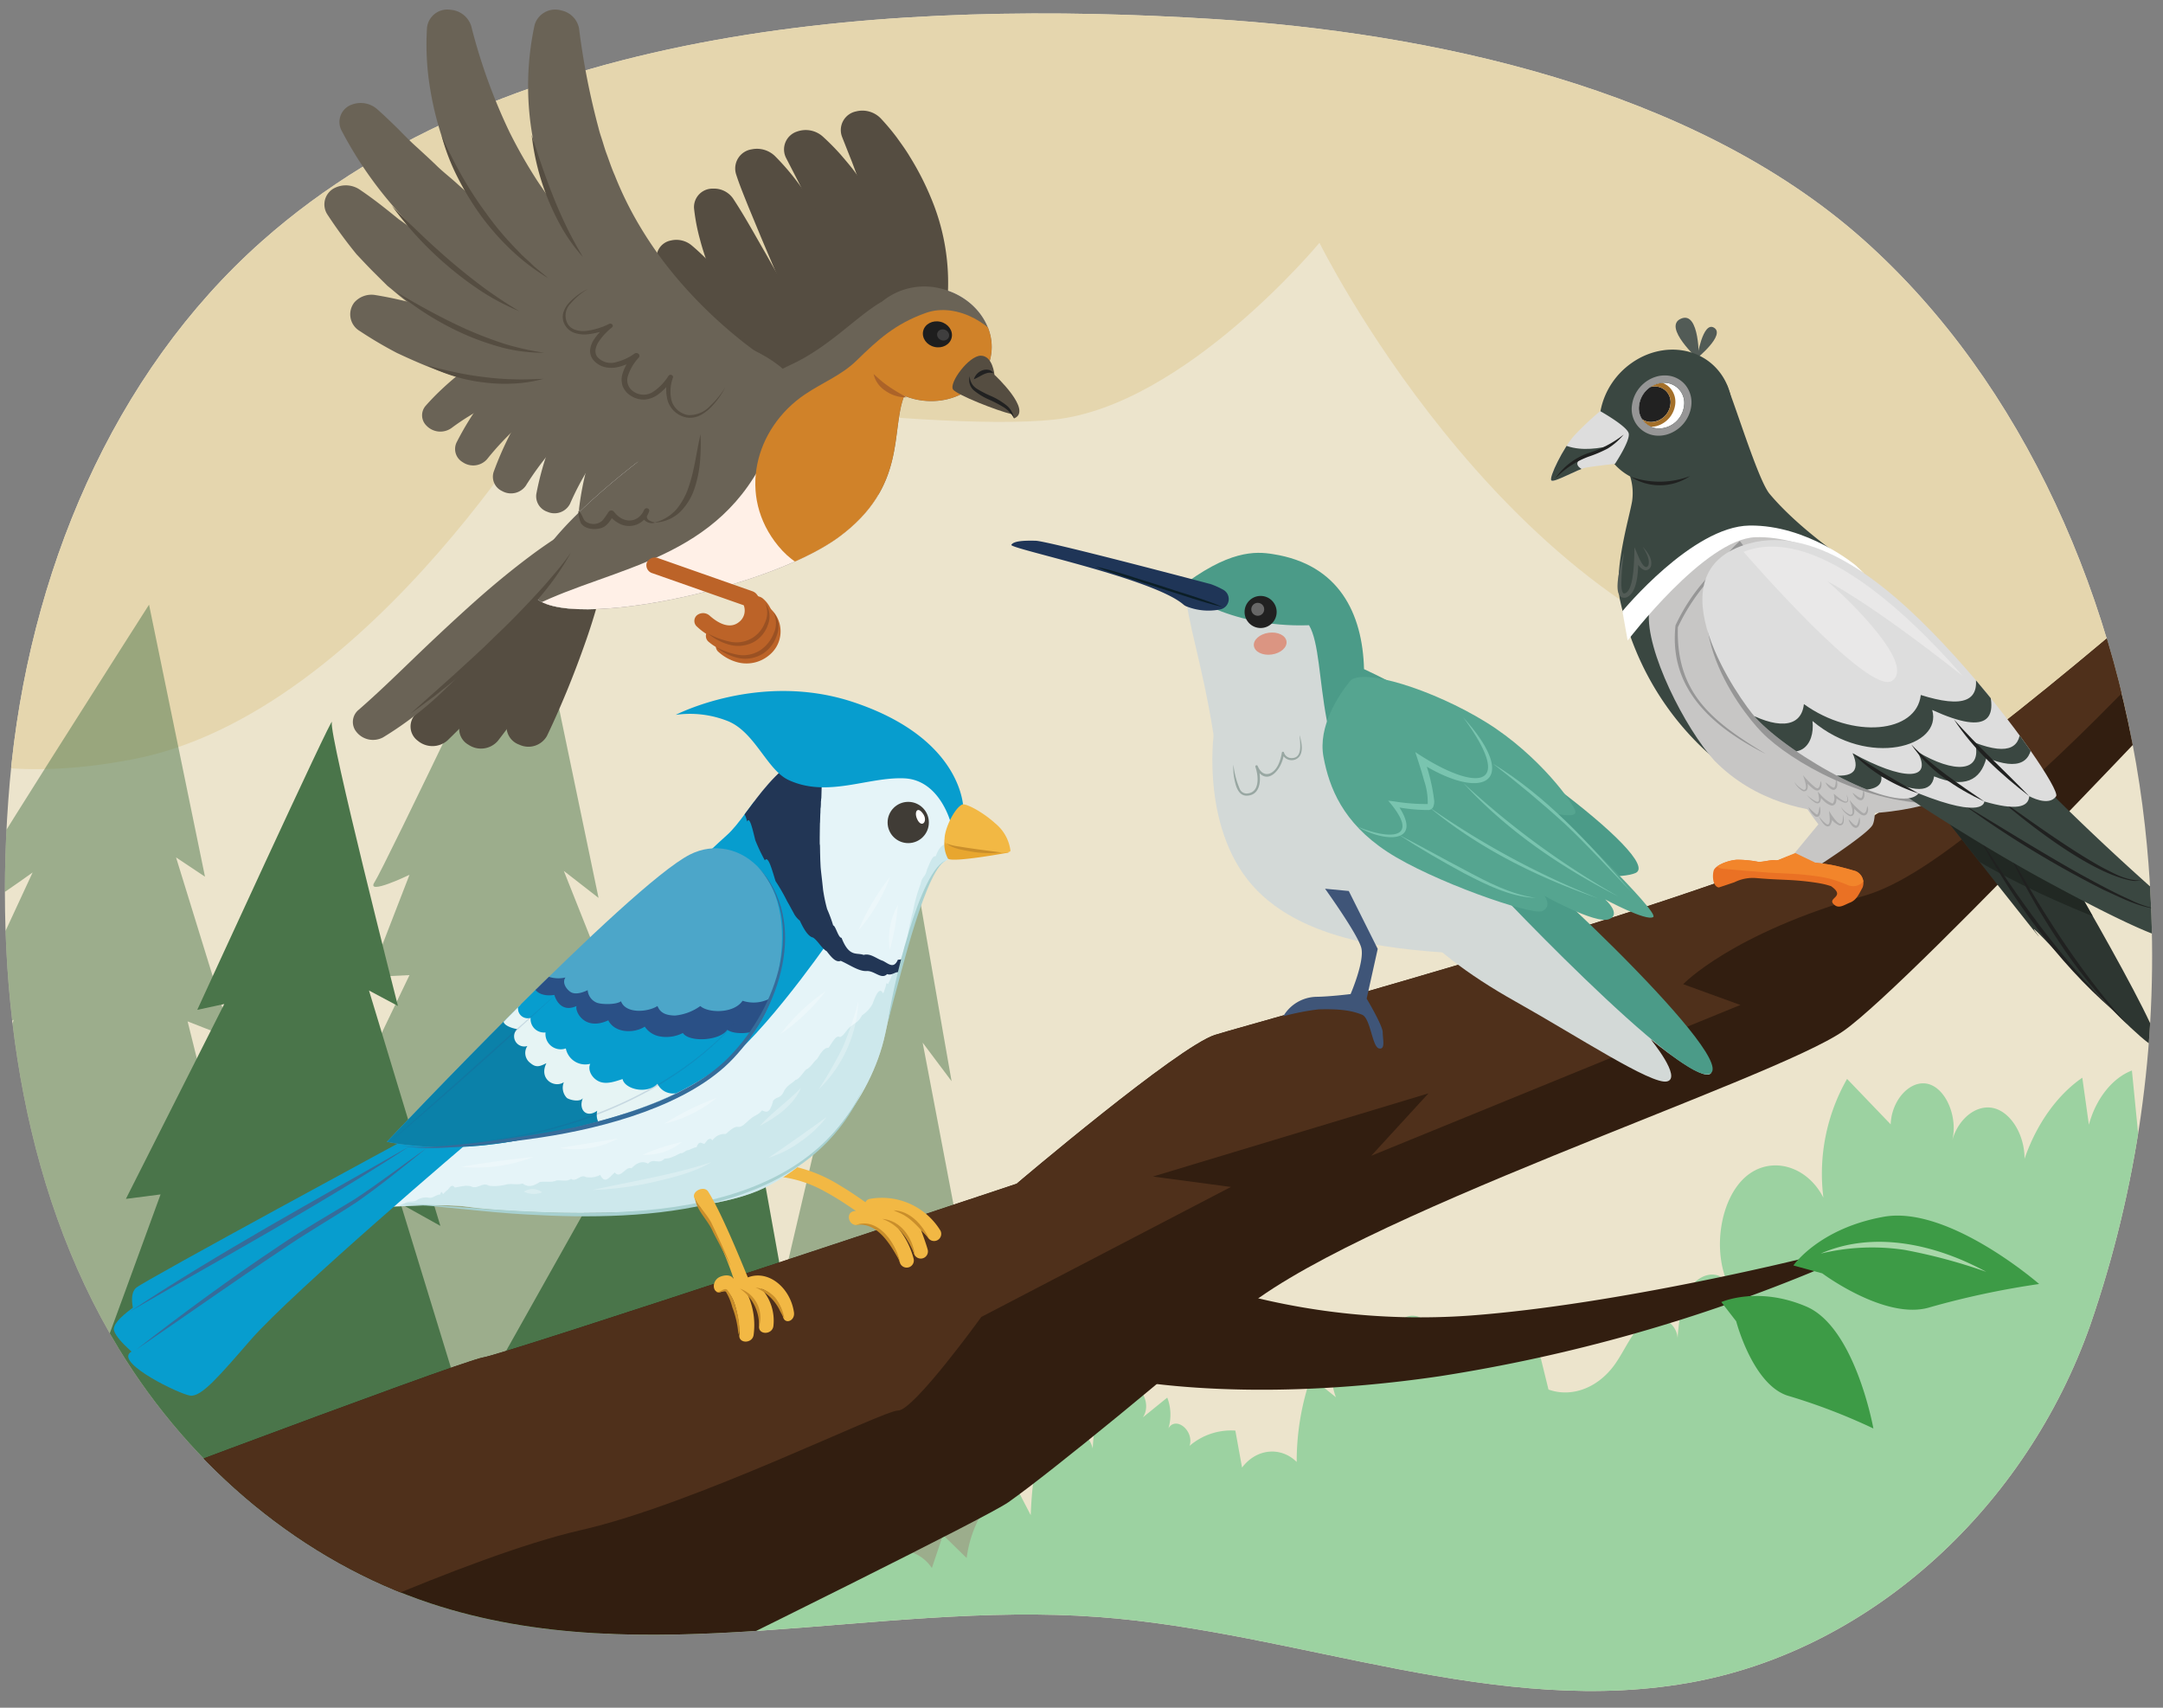 <svg xmlns="http://www.w3.org/2000/svg" xmlns:xlink="http://www.w3.org/1999/xlink" width="380" height="300" viewBox="0 0 380 300"><rect x="0" y="0" width="380" height="300" fill="#808080" stroke="none"/><defs><clipPath id="a"><path d="M221.753-302.947c38.436,11.412,83.852-7.364,118.1,23.621,50.081,45.31,57.331,181.051-8.184,212.131-29.155,13.832-60.582,8.493-90.775,4.537C215.4-66,189.524-68.185,164.025-63.74c-25.213,4.4-49.69,17.913-75.378,17.524C65.919-46.56,43.011-56.49,27.66-78.162c-41.269-58.263-30.6-166.571,14.82-216.292C112.312-370.891,178.8-315.7,221.753-302.947Z" fill="none"/></clipPath><clipPath id="b"><path d="M377.861,158.38a198.686,198.686,0,0,1-10.633,74.378c-11.269,31.987-38.18,56.579-69.122,62.6-34.844,6.777-69.848-8.7-105.159-11.3-39.215-2.884-79.714,10.069-117.328-2.39-22.24-7.365-41.856-23.592-54.736-44.737C3.335,208.12-1.311,171.746,1.725,137.293c3.21-36.421,18.049-71.682,44.34-94.971C89.85,3.536,159.115-.025,213.112,3.341c37.705,2.35,84.168,11.94,114.327,38.831C355.62,67.3,372.5,106.124,376.826,145.1Q377.563,151.717,377.861,158.38Z" fill="none"/></clipPath><clipPath id="c"><path d="M-.164,269.719s80.66-30.52,85.02-31.247S178.6,207.953,178.6,207.953s28.413-24.133,34.88-26.16,93.014-25.434,113.36-37.06S387.148,97.5,387.148,97.5l9.447,10.174s-60.313,64.673-72.667,73.393-88,33.094-106.819,50.14c-9.267,8.392-32.7,27.613-39.967,32.7s-158.413,78.48-158.413,78.48Z" fill="none"/></clipPath><clipPath id="d"><path d="M169.171,141.192s-8.642-13.1-20.907-11.15-16.168,12.822-20.628,16.725-56.867,54.079-61.885,58.54-12.823,8.084-12.823,8.084S74.672,210.882,82.2,212s39.705,2.774,52.128-3.345c9.338-4.6,18.677-15.332,21.186-27.04s6.132-28.712,11.15-30.664S169.171,141.192,169.171,141.192Z" fill="#e5f4f8"/></clipPath><clipPath id="e"><path d="M121.224,150.112c-10.732,5.436-53.243,50.456-53.243,50.456s10.314,2.508,24.531-.558,39.026-8.084,43.765-27.04S129.584,145.878,121.224,150.112Z" fill="#4ca6c9"/></clipPath><clipPath id="f"><circle cx="221.468" cy="107.506" r="2.819" fill="none"/></clipPath><clipPath id="g"><path d="M356.806,142.231s24.23,40.719,22.26,41.761-25.154-25.237-21.337-20.123-17.323-21.8-17.323-21.8Z" fill="none"/></clipPath><clipPath id="h"><path d="M307.3,95.474c12.237-3.383,25.573,8.128,36.192,19.878,10.566,11.691,18.383,23.556,17.735,24.52-1.294,1.923-4.726-.005-4.726-.005-.127,2-2.444,2.523-7.894.931,0,0,.147,3.244-11.554-1.421-3.374,4.119-22.554-6.566-28.673-13.352C305.989,123.38,289.379,100.427,307.3,95.474Z" fill="#ddd"/></clipPath><clipPath id="i"><path d="M325.829,152.981c-.946-.281-1.832-.52-2.78-.753-.47-.115-.95-.222-1.456-.311s-.978-.164-1.461-.225c-.966-.121-1.916-.2-2.858-.256s-1.874-.112-2.8-.164l-1.385-.067c-.44-.025-.883-.056-1.327-.089-.889-.071-2.04.365-2.932.271a19.345,19.345,0,0,0-3.668-.352c-1.432.066-3.853.943-4.112,1.938s-.121,2.755.906,2.926c.048.008,2.711-.9,2.758-.914a7.261,7.261,0,0,1,3.735-.74c.918.077,1.839.147,2.77.2.467.026.936.051,1.411.068l1.36.064a47.029,47.029,0,0,1,5.282.523c.419.069.831.147,1.228.238s.78.209,1.178.335c2.63,1.833-.537,2.032.373,3.073s1.842.261,3-.2,1.589-1.629,2.155-2.6a2.256,2.256,0,0,0-1.128-2.883A2.007,2.007,0,0,0,325.829,152.981Z" fill="#ea7124"/></clipPath><clipPath id="j"><path d="M286.13,76.111c.328,1.273-2.409,5.378-2.409,5.378s-3.687.4-5.118.662-5.525,2.675-6.05,2.253,2.14-5.836,4.048-7.921a54.773,54.773,0,0,1,4.516-4.265S285.8,74.837,286.13,76.111Z" fill="#ddd"/></clipPath><clipPath id="k"><path d="M295.853,71.342a3.542,3.542,0,0,0-3.475-4.1,4.511,4.511,0,0,0-4.424,3.952,3.544,3.544,0,0,0,3.464,4.08A4.512,4.512,0,0,0,295.853,71.342Z" fill="none"/></clipPath><clipPath id="l"><path d="M165.239,50.68a11.724,11.724,0,0,0-10.254,2.275c-4.524,2.6-9.088,7.822-15.793,11-17.8,8.44-46.6,30.161-46.054,39.143s40.9,1.131,54.3-8.8c11.927-8.842,9-18.553,11.421-24.764a12.815,12.815,0,0,0,1.857.594c6.083,1.416,12.027-1.791,13.277-7.162S171.322,52.1,165.239,50.68Z" fill="#6a6356"/></clipPath><clipPath id="m"><ellipse cx="164.687" cy="58.736" rx="2.27" ry="2.571" transform="translate(70.152 205.824) rotate(-76.9)" fill="none"/></clipPath></defs><g clip-path="url(#a)"><polygon points="453.411 -44.195 255.75 -188.284 240.972 -180.895 407.228 0.14 453.411 -44.195" fill="#f3eaad" opacity="0.54"/><polygon points="399.839 75.879 237.277 -197.521 226.194 -188.284 348.115 94.352 399.839 75.879" fill="#f3eaad" opacity="0.54"/><polygon points="275.514 74.941 237.633 -166.712 210.202 -168.018 211.508 73.635 275.514 74.941" fill="#f3eaad" opacity="0.39"/><polygon points="126.935 72.242 209.36 -155.554 199.665 -159.669 63.479 49.446 126.935 72.242" fill="#f3eaad" opacity="0.54"/></g><g clip-path="url(#b)"><rect x="-9.822" y="-8.33" width="402.244" height="312.949" fill="#ece4cc"/><path d="M-28.918,118.664s10.131,22.841,52.308,14.711S99.082,66.79,99.082,66.79s63.251,9.373,86.136,6.921,46.587-31.058,46.587-31.058,31.058,62.934,80.914,76.011,93.174,10.625,93.174,10.625L401.806-3.934-14.207-17.011Z" fill="#e5d6ae"/><path d="M-10.127,235.054c-.834-7.51,12.518-55.913,12.518-55.913l-12.518,8.345L5.729,153.27s-15.021,10.849-14.187,8.346,34.643-55.393,34.643-55.393l9.829,47.788-5.084-3.389,9.829,31.859-7.8-3.05,11.988,48.113L71.94,171.3l-6.959.334,6.959-17.958s-7.793,3.771-6.124,1.267S92.935,99.11,92.935,99.11l12.22,58.629-6.1-4.745,10.909,27.448-11.445-7.733,14.031,59.007L138.42,221.7l9.18-39.223-9.18,5.007s19.194-56.748,19.194-54.244,9.564,56.7,9.564,56.7l-5.084-6.778,18.864,98.982L6.564,290.968Z" fill="#4a754a" opacity="0.49"/><path d="M14.648,246.761c1.105-2.762,13.561-36.934,13.561-36.934l-6.091.785L39.4,176.38,34.658,177.4S58.847,124.659,58.3,126.869s11.611,49.85,11.611,49.85l-5.084-2.711,12.541,41.349-6.975-3.889,11.664,38.056,45.3-80.665,19.337,107.184L29.565,308.088Z" fill="#4a754a"/><path d="M123.549,260.069c3.017-4.666,7.526-7.471,12.088-7.521l2,13.148c2.1-2.371,4.477-4.876,7.2-4.689s5.166,4.86,3.395,7.686c1.824-1.447,3.837-2.947,5.923-2.512s3.859,3.9,2.635,6.247a6.9,6.9,0,0,1,6.922,3.038l1.953-5.825,4.159,4.06c.771-6,4.063-11.267,8.283-13.261l2.971,5.728c.2-4.461.511-9.3,2.733-12.59s7.057-3.343,8.162.864c.248-4.387.918-9.433,3.74-11.569s7.246,2.886,5.06,6.124l4.294-3.478a8.347,8.347,0,0,1,.2,5.413c1.31-2.251,4.572.435,3.72,3.064a11.177,11.177,0,0,1,8.042-2.678l1.178,6.495c2.491-3.328,6.773-3.769,9.6-.988a45.246,45.246,0,0,1,2.491-14.9l4.4,3.531c-1.491-3.872-.74-9.354,2.034-11.552s7.066.389,7.236,4.756c-.587-3.118,1.01-6.68,3.313-7.39s4.869,1.566,5.325,4.725c.344-3.392,3.459-5.638,5.709-4.116s2.824,6.262,1.051,8.688a9.38,9.38,0,0,1,11.317-1.986l1.359,5.522c4.077,1.46,8.686-.278,11.633-4.389,1.821-2.538,3.1-5.947,5.4-7.595a3.716,3.716,0,0,1,5.6,3.813c.185-3.433.582-7.08,2.253-9.662s5.03-3.37,6.644-.723c-2.741-5.985-1.34-14.8,2.974-18.7s10.812-2.232,13.789,3.54a33.628,33.628,0,0,1,4.161-20.854l7.662,7.984c.149-4.339,3.506-7.924,6.632-7.082s5.231,5.9,4.158,9.989c1.046-3.928,4.32-6.492,7.336-5.746s5.42,4.713,5.389,8.891c2.1-6.1,5.735-11.206,10.15-14.247l1.157,8.264c1.223-4.563,4.126-8.222,7.559-9.526l1.317,13.34c1.574-4.28,3.416-8.906,6.684-10.658s7.958,1.825,7.1,6.465c1.842-2.918,3.952-6.038,6.756-6.493s5.9,3.728,4.456,7.039l6.652-3.506c.79,37.87,8.247,72.726,1.144,109.353-.633,3.266-15.982,9.141-17.894,11.29-1.8,2.022,2.32-.318,0,0-74.5,10.2-156.367,12.485-230.795,1.355-14.881-2.226-29.761-4.879-44.729-5.213-20.971-.468-41.836,3.619-62.6,7.7,6.482-29.721,25.63-53.612,47.919-59.789" fill="#9cd2a1"/><path d="M-.164,269.719s80.66-30.52,85.02-31.247S178.6,207.953,178.6,207.953s28.413-24.133,34.88-26.16,93.014-25.434,113.36-37.06S387.148,97.5,387.148,97.5l9.447,10.174s-60.313,64.673-72.667,73.393-88,33.094-106.819,50.14c-9.267,8.392-32.7,27.613-39.967,32.7s-158.413,78.48-158.413,78.48Z" fill="#321e10"/><path d="M211.223,225.3a122.711,122.711,0,0,0,46.99,5.813c26.159-1.937,59.1-10.173,59.1-10.173l2.423,1.938a287.4,287.4,0,0,1-66.852,18.893c-36.332,5.329-58.132,0-58.132,0Z" fill="#321e10"/><g clip-path="url(#c)"><path d="M-31.266,317.2l84.027-41.1-7.307,14.613s36.533-17.353,56.627-21.92,52.973-21.007,55.713-21.007,14.613-16.44,14.613-16.44l43.84-22.833-13.7-1.827,48.407-14.613-10.046,10.96,64.846-26.487-10.046-3.653s8.423-8.892,31.923-15.572,75.85-69.368,75.85-69.368l-13.7-5.48L-19.393,242.3Z" fill="#4f301b"/></g><path d="M315.066,222.306s4.481-6.518,15.886-8.554,27.29,11.812,27.29,11.812a148.2,148.2,0,0,0-19.144,4.073c-7.739,2.444-18.955-5.942-18.955-5.942Z" fill="#3d9b46"/><path d="M302.407,228.739s6.373-2.88,14.951.794,11.763,21.412,11.763,21.412a105.475,105.475,0,0,0-14.743-5.673c-6.379-1.69-9.359-13.161-9.359-13.161Z" fill="#3d9b46"/><path d="M319.848,220.227c9.463-4.147,20.361-1.559,29.1,3.2a95.661,95.661,0,0,0-14.389-3.863,38.477,38.477,0,0,0-14.714.662Z" fill="#a8d7a9"/><path d="M165.226,216.2a12.067,12.067,0,0,0-12.359-5.6,1.011,1.011,0,0,0-.816.6c-1.471-1.029-2.957-2.039-4.5-2.953a25.621,25.621,0,0,0-10.764-3.78c-1.429-.128-1.42,2.1,0,2.23a21.379,21.379,0,0,1,8.173,2.647c1.205.647,2.371,1.362,3.514,2.111.54.353,1.074.715,1.606,1.08.036.025.141.089.281.174-.11.016-.218.031-.329.052-1.585.3-.914,2.718.667,2.419,4.06-.766,6.5,3.285,7.389,6.611a1.255,1.255,0,0,0,2.419-.667,14.167,14.167,0,0,0-2.7-5.356,9.179,9.179,0,0,1,2.757,4.437,1.255,1.255,0,0,0,2.419-.667c-.322-1.194-1.194-3.5-1.194-3.5a9.611,9.611,0,0,1,1.276,1.427A1.255,1.255,0,0,0,165.226,216.2Z" fill="#f2b844"/><path d="M169.171,141.192s-8.642-13.1-20.907-11.15-16.168,12.822-20.628,16.725-56.867,54.079-61.885,58.54-12.823,8.084-12.823,8.084S74.672,210.882,82.2,212s39.705,2.774,52.128-3.345c9.338-4.6,18.677-15.332,21.186-27.04s6.132-28.712,11.15-30.664S169.171,141.192,169.171,141.192Z" fill="#e5f4f8"/><g clip-path="url(#d)"><path d="M170.146,148.386c-.549.662-1.207-.715-1.867-.752-.66.61-1.322.247-1.878.752-.767-.209-1.434.486-2.018,2.042-.584-.212-1.086,1.365-1.522,2.329-.437,1.67-.809.979-1.133,2.544a23,23,0,0,0-.851,2.693c-.249.738-.468,2.229-.675,2.771-.208.963-.4,1.834-.607,2.781-.2,1.786-.411,2.872-.644,2.721a16,16,0,0,1-.733,2.258,5.266,5.266,0,0,1-.953,2.109c-.351-.449-.734,1.463-1.144,1.978-.179.714-.346-.494-.492.6-.212.533-.43,1.727-.644,1.037-.535-.669-1.1.481-1.693,2.1a5.445,5.445,0,0,1-1.837,2c-.631,1.224-1.279,1.346-1.935,1.934-.656.334-1.32,1.822-1.986,1.9-.665-.438-1.331,1.029-1.99,1.9-.646-.105-1.29.748-1.933,1.874-.644.517-1.287,1.68-1.931,1.88-.644.59-1.289,1.808-1.936,1.875-.647.675-1.3.812-1.952,1.857-.654,1.54-1.312.965-1.976,1.83-.64,2.5-1.293,1.883-1.958,1.67-.665.849-1.343.863-2.036,1.52-.692.507-1.4,1.458-2.122,1.378-.722-.128-1.461.64-2.216,1.245a2.553,2.553,0,0,0-2.319,1.117c-.457-.608-.917-.077-1.378.6-.462.026-.926-.706-1.391.572a6.115,6.115,0,0,0-1.4.546c-.469-.075-.94.637-1.413.522-.472.228-.946.48-1.422.67a3.578,3.578,0,0,1-1.43.3c-.957,1.142-1.919-.2-2.885.887-.966-.543-1.936-.207-2.909.808-.973-.444-1.95,1.977-2.928.735-.851.682-1.7,2.211-2.557.426a3.867,3.867,0,0,1-2.562.374c-.854-.562-1.709.96-2.562.325-.854.558-1.707.168-2.558.283-.99.425-1.981.083-2.973.283-.991.661-1.983,1.018-2.976.243-.993.334-1.985-.077-2.979.209a8.2,8.2,0,0,1-2.98.184c-.994-.694-1.988.622-2.982.164-.994-.365-1.988.037-2.982.152-.442-.626-.838-.122-1.181.353a4.739,4.739,0,0,0-.856.8c-.168-.168-.338-.771-.508.078-.706-.014-1.411.792-2.117.531a3.111,3.111,0,0,0-2.116.531c-.706.342-1.411.006-2.117.531a2.4,2.4,0,0,0-1.744,1.731c-.464,1.609.429,3.675,2.448,3.471l1.307-.133a2.162,2.162,0,0,0,1.131.233q9.3-.6,18.6-1.326a94.941,94.941,0,0,0,15.847-.582,2.753,2.753,0,0,0,1.366.473c16.547,1.222,32.219-7.6,41.183-21.278q.974-1.488,1.833-3.045c.038-.054.073-.11.111-.163.287-.4.564-.81.836-1.223l.045-.07c.3-.461.594-.93.878-1.405l.039-.066c.3-.5.585-1,.859-1.512a2.548,2.548,0,0,0,.233-1.974c.327-.837.64-1.679.927-2.53a2.3,2.3,0,0,0,.105-1.072q.948-1.467,1.876-2.948a26.359,26.359,0,0,0,3.636-5.862,27.392,27.392,0,0,0,1-2.681c.287-.906.534-1.823.76-2.745.226-1.154.431-1.953.634-2.782.2-1.028.4-1.438.617-2.793a23.026,23.026,0,0,0,.661-2.528,12.94,12.94,0,0,1,.894-2.4c.353-.1.769-.943,1.272-2.193.5-.972,1.094-.562,1.8-1.9.554-.006.789-.943.768-1.86A15.212,15.212,0,0,0,170.146,148.386Z" fill="#b9dee1" opacity="0.55"/><path d="M145.279,165.815s-13.306,19.128-20.353,22.48-31.3-20.063-31.3-20.063l38.59-27.934Z" fill="#079dce"/><path d="M160.111,167.535c0-.266-.219.394-.625.389a2.5,2.5,0,0,1-1.741.666c-.744,1.693-1.64.691-2.655.194-1.015-.3-2.149-1.382-3.367-1.031-1.219-.471-2.522.492-3.877-3.006-.565.037-1.053-2.147-1.473-2.177a24.413,24.413,0,0,0-1.065-2.88,27.5,27.5,0,0,1-.712-3.415c-.184-1.835-.319-2.789-.411-3.777-.024-.254-.044-.788-.063-1.157-.018-.332-.034-1.225-.047-1.576-.027-2.525-.045-1.025-.054-1.238,0-.243-.008-.007-.009-.773,0-1.031,0-.537,0-1.978,0,2.245.007.692.013.312.006-.632.014-.861.023-1.555.018.468.042-1.139.071-1.654.015.277.031-1.529.047-.849a10.461,10.461,0,0,0,.053-1.343c.019.448.039-.491.059-.4.021.118.042-.944.064-1.685.043-1.513.089-1.169.137-1.444a5.175,5.175,0,0,0,.146-1.592,7.2,7.2,0,0,1,.148-1.449c.147-1.37.288-2.494.391-3.274s.17-1.22.17-1.22l-16.865,7.666s.259.735.736,1.982a19.9,19.9,0,0,1,.875,2.229c.343,1.77.736.861,1.173,2.832.437-.988.918,1.169,1.439,3.269a32.028,32.028,0,0,0,1.677,3.541c.594-.9,1.224,1.557,1.882,3.647a33.791,33.791,0,0,1,2.06,3.585c.356.584.718,1.313,1.086,1.951a4,4,0,0,0,1.119,1.408c.756,1.639,1.531,2.819,2.32,2.966.79.5,1.594,1.975,2.406,2.408.813,1.064,1.635,2.047,2.461,1.682,1.708.773,3.26,1.917,4.627,1.79,1.367-.006,2.55,1.553,3.519.541.969.375,1.725-.8,2.239-.113.513-1.049.784-.5.784-.169,0,1.157.309-1.015.618-1.652C159.8,168.51,160.111,166.124,160.111,167.535Z" fill="#223655"/><g opacity="0.64"><path d="M150.8,175.849a22.879,22.879,0,0,1-6.984,15.527,67.412,67.412,0,0,0,4.259-7.423,57.746,57.746,0,0,0,2.725-8.1Z" fill="#fff" opacity="0.42"/><path d="M140.737,191.09c-1.371,3.085-4.323,5.187-7.247,6.69,2.242-2.446,4.948-4.3,7.247-6.69Z" fill="#fff" opacity="0.42"/><path d="M145.07,174.1a35.051,35.051,0,0,1-7.938,7.552,35.029,35.029,0,0,1,7.938-7.552Z" fill="#fff" opacity="0.42"/><path d="M145.192,196.257a20.064,20.064,0,0,1-4.559,4.284,18.932,18.932,0,0,1-5.581,2.833c3.28-2.2,6.935-4.807,10.14-7.117Z" fill="#fff" opacity="0.42"/><path d="M124.973,204.164c-3.12,1.823-6.7,2.673-10.185,3.491a57.476,57.476,0,0,1-10.68,1.393c6.89-1.53,14.171-2.667,20.865-4.884Z" fill="#fff" opacity="0.42"/><path d="M119.779,200.634a10.1,10.1,0,0,1-6.855,2.228,32.97,32.97,0,0,1,6.855-2.228Z" fill="#fff" opacity="0.42"/><path d="M125.86,192.891a22.444,22.444,0,0,1-9.139,4.511,47.258,47.258,0,0,1,9.139-4.511Z" fill="#fff" opacity="0.42"/><path d="M108.551,200.005a15.809,15.809,0,0,1-10.173,1.656c3.414-.554,6.76-1.094,10.173-1.656Z" fill="#fff" opacity="0.42"/><path d="M93.723,203.245a27.991,27.991,0,0,1-12.749,1.739c4.106-.712,8.6-1.321,12.749-1.739Z" fill="#fff" opacity="0.42"/><path d="M95.234,209.46a3.933,3.933,0,0,1-3.192-.12,2.735,2.735,0,0,1,3.192.12Z" fill="#fff" opacity="0.42"/><path d="M157.739,158.982a41.8,41.8,0,0,1-1.43,7.893,12.388,12.388,0,0,1,1.43-7.893Z" fill="#fff" opacity="0.42"/><path d="M156.376,154.031a30.888,30.888,0,0,1-5.6,9.462,41.135,41.135,0,0,1,5.6-9.462Z" fill="#fff" opacity="0.42"/></g></g><path d="M72.372,199.535S25.61,224.82,23.937,226.213s0,5.576,0,5.576L77.18,198.9Z" fill="#079dce"/><path d="M75.229,199.453S31.185,224.82,28.4,226.492s-8.921,5.3-8.363,7.248,5.017,5.3,5.017,5.3l50.966-36.311Z" fill="#079dce"/><path d="M82.9,200.149S51.4,226.91,44.008,235.412c-5.485,6.313-8.641,10.036-10.593,9.757s-12.823-5.575-10.593-7.526S79.41,198.9,79.41,198.9Z" fill="#079dce"/><path d="M121.224,150.112c-10.732,5.436-53.243,50.456-53.243,50.456s10.314,2.508,24.531-.558,39.026-8.084,43.765-27.04S129.584,145.878,121.224,150.112Z" fill="#4ca6c9"/><g clip-path="url(#e)"><polygon points="85.937 177.587 107.216 189.044 111.144 199.52 67.648 204.673 64.259 201.641 85.937 177.587" fill="#0b81a9"/><path d="M88.47,179.521c.183.706,1.657,1.161,2.38,1.259a1.786,1.786,0,0,0,1.8,2.972,2.2,2.2,0,0,0,.556,3.017c1,.848,1.673.558,2.788,0-1.394,2.788,1.393,4.46,3.066,3.345a2.554,2.554,0,0,0,.557,2.788c.727.425,2.324.7,2.788,0-.836,1.951.558,3.624,2.509,2.23-.279,1.394.2,2.537,1.394,2.787,1.68.353,4.248-1.112,5.887-1.624a19.794,19.794,0,0,0,5.542-2.836c1.085-.941.645-1.657,1.712-2.619.259-.233.542-.536.473-.879s-.434-.506-.755-.623a54.064,54.064,0,0,0-6.094-1.82,35.6,35.6,0,0,1-5.031-1.361,27.282,27.282,0,0,1-4.3-2.345q-5.407-3.375-10.873-6.654a3.514,3.514,0,0,0-1.441-.592C90.094,176.446,88.164,178.338,88.47,179.521Z" fill="#e6f4f4"/><path d="M93.31,173.941a3.627,3.627,0,0,0-1.477,1.049,2.936,2.936,0,0,0-.78,2.6,1.7,1.7,0,0,0,2.169,1.21,2.361,2.361,0,0,0,2.619,2.57,2.685,2.685,0,0,0,3.565,2.811,3.477,3.477,0,0,0,4.288,2.7c-.542,1.214.466,2.72,1.718,3.17s2.7-.081,3.965-.492c.338,1.723,4.181,2.787,6.133.836a3.009,3.009,0,0,0,3,1.686c1.185,0,2.327-.479,3.512-.51.608-.016,1.219.086,1.825.025a5.852,5.852,0,0,0,2.141-.769,18.492,18.492,0,0,0,8.046-8.341,4.342,4.342,0,0,0,.523-2.541c-4.824-.774-9.746-.133-14.631-.095a59.129,59.129,0,0,1-12.675-1.276,11.047,11.047,0,0,1-2.774-.874c-.817-.419-1.537-1.022-2.389-1.363-.731-.293-1.527-.381-2.272-.634a26.918,26.918,0,0,1-3.058-1.583A4.611,4.611,0,0,0,93.31,173.941Z" fill="#079dce"/><path d="M136.656,174.405a6.161,6.161,0,0,1-6.2,1.4c-1.566,2.319-6.108,2.161-7.42.926a9.085,9.085,0,0,1-4.46,1.672c-1.424-.038-2.543-.347-3.066-1.672-1.743,1.1-5.575,1.393-6.412-.837-.808.611-3.217.59-4.181.279a2.584,2.584,0,0,1-1.673-2.23c-.91.443-2.243.868-3.066.279s-1.424-1.684-.836-2.509c-1.552.4-3.9,0-4.46-1.394a12.8,12.8,0,0,0-1.115,3.067c.836,1.951,3.623,1.393,3.623,1.393s.837,3.345,3.9,1.952c-.332.935,1.394,4.46,5.575,2.509,1.115,2.23,4.451,2.368,6.412,1.115a4.012,4.012,0,0,0,2.751,1.731,6.408,6.408,0,0,0,3.939-.616c1.115,1.672,6.485,1.389,7.805-.558,1.319.914,4.434.672,5.772-.215a12.184,12.184,0,0,0,3.155-3.592,3.7,3.7,0,0,0,.644-1.319A1.527,1.527,0,0,0,136.656,174.405Z" fill="#2a5086"/></g><path d="M167.122,144.851s-1.854-7.84-8.265-8.119-13.52,3.484-20.35.279c-3.751-1.761-5.854-8.363-10.592-10.315a17.952,17.952,0,0,0-9.2-1.115s14.817-7.7,31.221-2.23c17.144,5.715,18.956,15.89,19.235,17.841S169.107,145.322,167.122,144.851Z" fill="#079dce"/><circle cx="159.56" cy="144.488" r="3.624" fill="#403c36"/><path d="M177.27,149.761s-10.19,1.884-10.747,1.048a5.422,5.422,0,0,1-.558-3.345Z" fill="#e8a62f"/><path d="M177.521,149.457a7.358,7.358,0,0,0-2.636-4.781c-2.392-2.176-5.316-3.613-5.854-3.345-1.736.868-3.9,6.133-2.787,6.969S177.381,150.433,177.521,149.457Z" fill="#f2b844"/><path d="M80.8,200.846c16.375-1.079,34.17-7.328,46.083-18.893a16.73,16.73,0,0,0,4.094-5.916,16.764,16.764,0,0,1-4,6.011c-11.92,11.746-29.644,18.02-46.18,18.8Z" fill="#2a5086" opacity="0.17"/><path d="M68.539,200.568c8.558-7.553,21.415-19.13,30.106-26.761-9.515,8.847-20.133,18.432-30.106,26.761Z" fill="#2a5086" opacity="0.17"/><path d="M133.211,152.342c9.039,9.587,3.693,25.051-4.35,33.555-7.756,8.3-22.778,12.261-33.747,13.913-4.057.6-8.128,1.111-12.213,1.481-4.068.278-8.237.754-12.271-.026,4.054.592,8.176-.042,12.226-.422,6.09-.7,12.162-1.653,18.179-2.821,9.167-2.207,20.714-5.637,27.307-12.617,8.02-8.312,13.463-23.369,4.869-33.063Z" fill="#366c9a"/><path d="M74.95,201.683c-4.031,3.26-8.038,6.541-12.3,9.508-4.328,2.843-8.833,5.393-13.1,8.336-8.348,5.545-17.3,11.884-25.611,17.558,8.048-6.271,16.662-12.6,25.15-18.253,4.278-2.92,8.8-5.458,13.214-8.161,4.319-2.836,8.425-6.006,12.649-8.988Z" fill="#366c9a"/><path d="M151.736,191.009c-9.692,22.3-37.985,23.549-59.035,22.354-7.462-.387-14.859-1.492-22.313-1.9,3.734.04,7.455.4,11.177.656,23.486,1.7,58.215,4,70.171-21.115Z" fill="#a7d0d0"/><path d="M166.467,151.071c-3.654.731-8.306,20.562-9.51,24.739l-.965,3.741c.612-4.988,5.566-27.422,10.475-28.48Z" fill="#a7d0d0"/><path d="M22.822,230.4c15.807-10.488,32.61-19.567,49.062-28.991-15.858,10.4-32.661,19.475-49.062,28.991Z" fill="#366c9a"/><path d="M162.272,143.127c-.019-.034-.039-.067-.061-.1-.993-1.508-1.671-.419-1.092.853C161.882,145.558,162.99,144.367,162.272,143.127Z" fill="#fff"/><path d="M139.483,230.534c-.63-4.3-4.46-7.526-8.084-6.132-.069.026-4.214-10.652-6.969-15.053-.76-1.214-3.141.023-2.377,1.244a57.444,57.444,0,0,1,6.837,14.087c-.611-1.039-2.23-.557-2.732-.191-1.287.939-.832,3.026.667,2.419,2.361-.956,3.212,6.361,3.065,7.579-.192,1.6,2.319,1.585,2.509,0a12.848,12.848,0,0,0-.949-6.843c-.029-.063-.064-.125-.095-.187a6.345,6.345,0,0,1,2.008,5.489c-.194,1.6,2.316,1.585,2.509,0a8.355,8.355,0,0,0-2.106-6.561,6.091,6.091,0,0,1,3.766,4.791C137.766,232.767,139.715,232.116,139.483,230.534Z" fill="#f2b844"/><path d="M150.355,215.2c3.974-1.463,7.123,3.324,7.805,6.691a8.623,8.623,0,0,0-.62-1.257c-1.5-2.627-3.713-5.985-7.185-5.434Z" fill="#c98e2b"/><path d="M160.728,220.515c-1.226-2.876-2.658-5.257-5.732-6.391,3.263.253,5.372,3.348,5.732,6.391Z" fill="#c98e2b"/><path d="M163.194,217.525c-1.43-1.4-2.647-3.05-4.388-4.067-.569-.316-1.207-.552-1.832-.844,2.9.1,4.993,2.489,6.22,4.911Z" fill="#c98e2b"/><path d="M175.961,149.762a19.379,19.379,0,0,1-5.035-.118c-1.62-.305-3.44-.5-4.786-1.519a9.593,9.593,0,0,0,2.4.592c2.471.409,4.921.708,7.417,1.045Z" fill="#c98e2b"/><path d="M122.07,210.448c.735,1.559,1.989,2.716,2.832,4.214.983,2.027,1.958,4.119,2.841,6.193a12.253,12.253,0,0,1,.59,1.595c-.772-1.8-2.182-4.275-3.076-6.048-.883-2.1-2.836-3.629-3.187-5.954Z" fill="#c98e2b"/><path d="M125.824,226.91c.166.148.388.044.566-.027.4-.146.882-.6,1.32-.346a7.551,7.551,0,0,1,1.457,2.9,14.659,14.659,0,0,1,.735,3.737,2.888,2.888,0,0,1-.176,1.263,16.9,16.9,0,0,0-1.089-4.829,10.038,10.038,0,0,0-1.186-2.806,4.833,4.833,0,0,0-1.016.222c-.193.044-.483.088-.611-.114Z" fill="#c98e2b"/><path d="M133.35,233.043a7.773,7.773,0,0,0-3.365-6.667,5.371,5.371,0,0,1,3.365,6.667Z" fill="#c98e2b"/><path d="M132.73,226.185a5.5,5.5,0,0,1,3.5,1.816,8.609,8.609,0,0,1,1.582,3.648,13.552,13.552,0,0,1-.952-1.718,8.288,8.288,0,0,0-4.128-3.746Z" fill="#c98e2b"/><path d="M259.614,144.6c3.779,1.784,42.175,42.178,40.959,43.93S290,182.587,290,182.587s5.572,6.767,2.86,7.39-15.638-7.881-26.657-14.062c-8.511-4.775-14.889-9.7-19.289-15.05S259.614,144.6,259.614,144.6Z" fill="#d3d9d7"/><path d="M213.237,128.94s-2.39,17.4,7.673,27.553,28.577,10.646,39.784,11.206c9.216.461,8.5-11.169.636-21.267s-24.4-20.442-25.665-20.752S213.237,128.94,213.237,128.94Z" fill="#d3d9d7"/><path d="M238.338,122.323s-2.445-14.286-10.424-22.523c-4.239-4.376-11.672-1.946-14.8.321-6.052,4.386-4.633,5.792-4.633,5.792.646,5.2,3.746,14.49,5.377,27.927C214.538,139.449,237.868,125.918,238.338,122.323Z" fill="#d3d9d7"/><path d="M207.064,103.4s8.365,6.95,22.909,6.435c3.509,5.867.129,26.77,13.9,34.879s39.185,10.59,43.469,8.643c5.043-2.293-26.857-26.157-47.707-35.81-.258-9.781-4.389-18.389-15.969-20.2C220.578,96.84,215.816,96.582,207.064,103.4Z" fill="#4b9b88"/><g clip-path="url(#f)"><circle cx="221.468" cy="107.506" r="2.819" fill="#212121"/><circle cx="220.965" cy="107.037" r="1.135" fill="#686868"/></g><path d="M212.815,102.652c-.061-.022-.123-.042-.185-.059-1.775-.469-28.548-7.543-30.674-7.6-2.2-.058-3.887.057-4.281.721s24.919,5.868,30.245,10.5a1.8,1.8,0,0,0,.587.337,10.384,10.384,0,0,0,5.969.484,1.861,1.861,0,0,0,.446-3.421A14.389,14.389,0,0,0,212.815,102.652Z" fill="#1f3557"/><ellipse cx="223.151" cy="113.067" rx="2.893" ry="1.929" transform="translate(-13.517 32.018) rotate(-7.966)" fill="#db9582"/><path d="M259.384,152.422c0,.386,36.947,39.532,41.189,36.111s-36.427-41.259-38.872-41.388S259.384,152.422,259.384,152.422Z" fill="#4b9b88"/><path d="M216.682,134.272a14.833,14.833,0,0,0,1.169,4.425,1.32,1.32,0,0,0,1.112.7c2.4-.045,2.166-3.037,1.584-4.682a.217.217,0,0,1,.407-.149c.987,2.368,2.984,1.448,3.743-.528a7.756,7.756,0,0,0,.5-1.819.192.192,0,0,1,.372-.029,1.378,1.378,0,0,0,1.13.972c2.3.223,1.652-2.74,1.63-4.016.352,1.326.882,3.531-.709,4.257a1.8,1.8,0,0,1-2.417-1.11l.372-.03c-.2,2.849-3.135,6.336-5.024,2.458l.407-.148c.689,1.873.714,5.217-2,5.207-1.251-.024-1.756-1.377-1.984-2.384a10.48,10.48,0,0,1-.287-3.12Z" fill="#98a7a2"/><path d="M240.876,140.508c.54.818.994,1.843,1.959,2.166a1.493,1.493,0,0,0,1.867-1.456.2.2,0,0,1,.383-.088,2.112,2.112,0,0,0,.852.992c.367.227.912.067,1.37.133a1.629,1.629,0,0,1-1.521.2,2.463,2.463,0,0,1-1.061-1.137l.383-.088a1.86,1.86,0,0,1-2.4,1.823,3.01,3.01,0,0,1-1.834-2.547Z" fill="#406c5d"/><path d="M192.392,99.516c3.349.674,7.963,2.337,11.277,3.314,3.264,1.125,8.037,2.448,11.14,3.8-3.3-.721-7.973-2.4-11.274-3.381-3.218-1.116-8.179-2.462-11.143-3.733Z" fill="#0b1e26"/><path d="M237.164,119.669c-2.01,2.473-5.654,7.952-4.648,13.31s3.354,11.5,11.194,16.649,25.421,11.255,27.23,10.431.4-2.679.4-2.679,8.846,4.946,11.259,4.122-.6-3.5-.6-3.5,7.237,3.916,8.443,3.092-16.887-18.135-16.887-18.135,3.417.824,3.216-.412-6.363-9.892-15.681-15.662S239.175,117.2,237.164,119.669Z" fill="#55a590"/><path d="M238.527,145.23c5.649,2.342,11.25,2.264,5.351-4.58l1.1.139a34.6,34.6,0,0,0,5.875.457l.093-.011c-.042-.018-.136.075-.122.055a11.829,11.829,0,0,0-.635-4.165c-.447-1.646-1.018-3.389-1.558-5.012,10.091,6.747,18.108,7.093,8.423-6.1,10.253,11.352,3.638,15.081-7.713,7.871l.826-.641a32.3,32.3,0,0,1,1.791,7.37,2.382,2.382,0,0,1-.194,1.185.934.934,0,0,1-.778.5,30,30,0,0,1-6.148-.634l.415-.711c5.218,7.23-1.794,7.2-6.723,4.281Z" fill="#79c4af"/><path d="M245.705,146.62c3.959,2.043,7.832,4.23,11.769,6.291,3.9,2.069,7.9,4.195,12.312,4.823-4.5-.183-8.655-2.305-12.575-4.328-3.918-2.122-7.777-4.346-11.506-6.786Z" fill="#79c4af"/><path d="M251.031,141.757a145.559,145.559,0,0,0,29.756,16.072c-10.687-3.717-21.014-8.809-29.756-16.072Z" fill="#79c4af"/><path d="M257.061,137.533a145.558,145.558,0,0,0,27.291,19.975c-10.082-5.138-19.619-11.589-27.291-19.975Z" fill="#79c4af"/><path d="M262.238,134.124c9.478,5.8,17.045,14.088,24.23,22.442-3.389-3.525-8.028-8.56-11.555-11.837-4.073-3.716-8.313-7.227-12.675-10.605Z" fill="#79c4af"/><path d="M298.124,62.937s1.011-6.625,3.019-5.357S298.124,62.937,298.124,62.937Z" fill="#525b56"/><path d="M298.46,63.235s-6.465-5.83-3.134-7.258S298.46,63.235,298.46,63.235Z" fill="#525b56"/><path d="M302.706,66.238c-3.292-5.3-10.519-6.386-16.082-2.456-5.508,3.893-7.275,11.23-4.006,16.407,2.956,4.681,9.051,6.048,14.282,3.448a13.45,13.45,0,0,0,1.583-.929C304.068,78.9,305.986,71.514,302.706,66.238Z" fill="#3a4741"/><path d="M335.447,141.032c-9.831-.768-27.065-6.169-35.066-14.065-8.022-7.917-7.587-15.193-7.587-15.193l1.575-2.892Z" fill="#fff"/><path d="M310.888,86.759c-1.957-2.334-5.734-14.747-7.565-19.261L286.189,83.116a9.91,9.91,0,0,1,.549,4.891c-.411,2.616-3.327,12.075-2.108,17.521,4.511,20.155,18.568,30.246,24.739,33.26s26.078,2.244,26.078,2.244L323.5,97.826S315.8,92.618,310.888,86.759Z" fill="#3a4741"/><path d="M356.806,142.231s24.23,40.719,22.26,41.761-25.154-25.237-21.337-20.123-17.323-21.8-17.323-21.8Z" fill="#2d3631"/><g clip-path="url(#g)"><path d="M369.153,161.528s-13.575-5.064-24.264-11.864c.272-.837-5.869-9.358-5.869-9.358s19.675-.33,19.952.383S369.153,161.528,369.153,161.528Z" fill="#212823"/></g><path d="M347.339,146.549c6.242,11.459,13.91,22.254,23.869,30.915-9.3-9.227-16.867-19.89-23.869-30.915Z" fill="#202120"/><path d="M352.625,149.276a122.183,122.183,0,0,0,9.223,16.334,84.777,84.777,0,0,0,11.927,14.406c-8.372-9.266-14.992-19.865-21.15-30.74Z" fill="#202120"/><path d="M337.877,141.463s-22.525,6.556-36.688-7.841c-5.135-5.655-12.157-19.413-11.477-26.157,1.03-10.217,20.6-22.635,36.755-5.992Z" fill="#c7c6c5"/><path d="M329.213,139.039s.518,4.3-.21,5.834-9.285,7.061-9.285,7.061l-5.1-1.262,4.847-5.868a55.046,55.046,0,0,1-6.664-11.036Z" fill="#c7c6c5"/><path d="M341.052,141.116c-12.925.5-26.524-7.371-31.509-12.443-4.1-4.174-17.293-21.63-3.891-33.635Z" fill="#969696"/><path d="M332.254,138.151s13.538,9.207,26.915,16.479c11.667,6.343,22.751,11.825,23.81,10.254.979-1.454-3.936-5.183-3.936-5.183a7.41,7.41,0,0,0,3.065-.112q-12.618-11.014-23.059-21.538Z" fill="#3a4741"/><path d="M326.03,99.337s-8.5-7.152-18.672-7.013c-10.072.137-22.33,15.049-22.33,15.049l.922,5.148s13.557-17.829,22.428-18.146c8.947-.32,19.091,6.329,19.091,6.329Z" fill="#fff"/><path d="M300.392,101.723a35.029,35.029,0,0,0-5.62,8.458c-.359,11.75,6.26,16.687,15.443,22.262-10.422-5.238-17.007-12.152-15.855-22.591a33.079,33.079,0,0,1,5.666-8.475Z" fill="#969696"/><path d="M350.9,140.089c5.322,4.6,16.362,13.317,23.575,14.612a3.463,3.463,0,0,0,2.015-.227,2.416,2.416,0,0,1-1,.175c-2.316-.139-4.266-1.3-6.175-2.271-2.172-1.2-4.265-2.507-6.318-3.864-4.059-2.665-8.153-5.612-12.1-8.425Z" fill="#202120"/><path d="M379.043,159.7a18.493,18.493,0,0,1-4.771-1.615c-3.036-1.352-5.914-2.937-8.8-4.505-7.145-4.015-14.036-8.344-21.017-12.549,1.316.942,2.659,1.852,3.988,2.779a180.414,180.414,0,0,0,21.1,12.5c2.994,1.342,6.036,3.006,9.5,3.385Z" fill="#202120"/><path d="M307.3,95.474c12.237-3.383,25.573,8.128,36.192,19.878,10.566,11.691,18.383,23.556,17.735,24.52-1.294,1.923-4.726-.005-4.726-.005-.127,2-2.444,2.523-7.894.931,0,0,.147,3.244-11.554-1.421-3.374,4.119-22.554-6.566-28.673-13.352C305.989,123.38,289.379,100.427,307.3,95.474Z" fill="#ddd"/><g clip-path="url(#h)"><path d="M346.634,117.021c2.025,6.554-2,7.329-9.185,5.069-.745,6.708-11.921,7.8-20.538,1.6-.483,4.5-5.166,4.231-10.59,1.152l4.4,5.209c5.192,4.263,8.186.909,7.7-3.392,9.857,8.323,22.893,4.473,21.032-1.938,10.208,4.661,12.157,1.57,9.031-6.306Z" fill="#3a4741"/><path d="M354.94,127.437c.177,3.734-1.814,5.378-7.953,3.041,1.312,5.308-3.705,5.4-10.113,1.595,2.848,5.239-2.725,5.034-11.408.245,1.507,3.371-.142,4.638-5.29,3.572l5.262,2.868c3.359.2,5.34-.416,5.077-2.371,5.811,2.984,8.84,2.918,9.269,0,5.282,2.132,8.164.775,9.2-3.281,5.878,2.4,8.07.718,8.048-3.428Z" fill="#3a4741"/></g><path d="M325.829,152.981c-.946-.281-1.832-.52-2.78-.753-.47-.115-.95-.222-1.456-.311s-.978-.164-1.461-.225c-.966-.121-1.916-.2-2.858-.256s-1.874-.112-2.8-.164l-1.385-.067c-.44-.025-.883-.056-1.327-.089-.889-.071-2.04.365-2.932.271a19.345,19.345,0,0,0-3.668-.352c-1.432.066-3.853.943-4.112,1.938s-.121,2.755.906,2.926c.048.008,2.711-.9,2.758-.914a7.261,7.261,0,0,1,3.735-.74c.918.077,1.839.147,2.77.2.467.026.936.051,1.411.068l1.36.064a47.029,47.029,0,0,1,5.282.523c.419.069.831.147,1.228.238s.78.209,1.178.335c2.63,1.833-.537,2.032.373,3.073s1.842.261,3-.2,1.589-1.629,2.155-2.6a2.256,2.256,0,0,0-1.128-2.883A2.007,2.007,0,0,0,325.829,152.981Z" fill="#ea7124"/><g clip-path="url(#i)"><path d="M326.516,151.9c-.986-.284-1.911-.526-2.9-.763-.49-.117-.99-.225-1.518-.316-.512-.094-1.019-.168-1.522-.23-1.006-.125-2-.2-2.975-.266s-1.951-.118-2.917-.173l-1.441-.072c-.458-.026-.92-.059-1.382-.094-.925-.073-1.855-.16-2.784-.256-1.85-.207-3.715-.444-5.534-.738l-.01,0a2.161,2.161,0,0,0-2.42,1.494,1.708,1.708,0,0,0,1.466,2.119c.05.008.105.015.155.019,1.911.167,3.792.344,5.7.49.955.08,1.914.154,2.883.213.486.028.974.054,1.468.073l1.416.069a50.879,50.879,0,0,1,5.5.541c.438.071.867.15,1.281.243s.813.211,1.228.339a24.051,24.051,0,0,1,2.45.91l.006,0a2.383,2.383,0,0,0,2.914-.94,1.746,1.746,0,0,0-.812-2.571A2.368,2.368,0,0,0,326.516,151.9Z" fill="#f2852b"/></g><polygon points="315.401 149.855 310.383 151.879 319.718 151.934 315.401 149.855" fill="#f2852b"/><path d="M286.462,83.738a9.495,9.495,0,0,0,10.438-.1,15.125,15.125,0,0,1-10.438.1Z" fill="#202120"/><path d="M356.5,139.867c-4.31-4.45-9.131-8.841-13.236-13.489,3.443,5.273,8.216,9.605,13.236,13.489Z" fill="#202120"/><path d="M348.6,140.8c-4.439-3.061-9.176-6.139-12.823-10.027,3,4.506,7.82,7.653,12.823,10.027Z" fill="#202120"/><path d="M337.048,139.377c-3.927-2.187-7.931-4.527-11.582-7.059a28.546,28.546,0,0,0,11.582,7.059Z" fill="#202120"/><path d="M286.13,76.111c.328,1.273-2.409,5.378-2.409,5.378s-3.687.4-5.118.662-5.525,2.675-6.05,2.253,2.14-5.836,4.048-7.921a54.773,54.773,0,0,1,4.516-4.265S285.8,74.837,286.13,76.111Z" fill="#ddd"/><g clip-path="url(#j)"><path d="M274.364,77.979c2.573,1.216,5.382,1,8.261.414,0,0-2.635,1.257-4.356,1.822-3.774,2.031,2.837,3.28,2.837,3.28l-9.879,2.949Z" fill="#3a4741"/><path d="M285.252,76.343a19.2,19.2,0,0,1-6.35,3.3,11.744,11.744,0,0,0-5.722,4.487,15.6,15.6,0,0,1,5.891-3.905,22.355,22.355,0,0,0,3.363-1.425,11.454,11.454,0,0,0,2.818-2.456Z" fill="#202120"/></g><g clip-path="url(#k)"><path d="M295.853,71.342a3.542,3.542,0,0,0-3.475-4.1,4.511,4.511,0,0,0-4.424,3.952,3.544,3.544,0,0,0,3.464,4.08A4.512,4.512,0,0,0,295.853,71.342Z" fill="#fff"/><path d="M293.461,71.073a2.758,2.758,0,0,0-2.7-3.187,3.5,3.5,0,0,0-3.434,3.072,2.757,2.757,0,0,0,2.694,3.174A3.5,3.5,0,0,0,293.461,71.073Z" fill="#212121"/><path d="M289.888,68a3.544,3.544,0,0,0-2.563,2.963,2.757,2.757,0,0,0,2.694,3.174,3.115,3.115,0,0,0,.868-.106,3.546,3.546,0,0,0,2.574-2.953,2.756,2.756,0,0,0-2.7-3.186,3.1,3.1,0,0,0-.871.108m-.136-.824h0a3.986,3.986,0,0,1,1.108-.139,3.467,3.467,0,0,1,2.631,1.218,3.655,3.655,0,0,1,.808,2.839,4.536,4.536,0,0,1-3.277,3.756,4.063,4.063,0,0,1-1.1.133,3.511,3.511,0,0,1-3.427-4.036,4.53,4.53,0,0,1,3.26-3.771Z" fill="#a4702a"/></g><path d="M291.256,67.38a4.568,4.568,0,0,0-3.3,3.813,3.544,3.544,0,0,0,3.464,4.08,4,4,0,0,0,1.116-.135,4.567,4.567,0,0,0,3.319-3.8,3.542,3.542,0,0,0-3.475-4.1,4.052,4.052,0,0,0-1.122.139m-.2-1.238h0a5.321,5.321,0,0,1,1.478-.185,4.617,4.617,0,0,1,3.51,1.623,4.863,4.863,0,0,1,1.072,3.786,6.049,6.049,0,0,1-4.377,5,5.366,5.366,0,0,1-1.469.176,4.674,4.674,0,0,1-4.562-5.372,6.043,6.043,0,0,1,4.348-5.027Z" fill="#969696"/><g opacity="0.6"><path d="M324.363,139.557c.881,2.56-1.432.522-2.2-.132l.067.483a1.46,1.46,0,0,1-.2,1.188c-.047.033-.069.057-.132.053a5.986,5.986,0,0,1-2.09-1.6l-.456-.469c.067.415.646,2.2-.382,1.69a8.488,8.488,0,0,1-1.532-1.109,5.928,5.928,0,0,0,1.4,1.309c1.013.606,1.195-.7,1-1.356l-.316.173c.693.664,1.28,1.526,2.323,1.739.893-.109.815-1.16.737-1.708l-.3.176a5.8,5.8,0,0,0,1.65.973.668.668,0,0,0,.568-.027.512.512,0,0,0,.184-.512,2.369,2.369,0,0,0-.323-.871Z" fill="#969696"/><path d="M328.051,141.589c-.1.442-.111,1.1-.548,1.278a.885.885,0,0,1-.4-.169,14,14,0,0,1-2.157-2.149c.1.4,1.04,2.679.08,2.579a4.135,4.135,0,0,1-1.628-1.428,3.463,3.463,0,0,0,1.546,1.658c1.172.168.81-1.486.646-2.071l-.335.184a7.7,7.7,0,0,0,1.593,1.558c1.127.763,1.593-.64,1.207-1.44Z" fill="#969696"/><path d="M319.86,137.211c-.094.443-.105,1.1-.539,1.281a.879.879,0,0,1-.4-.168,14.052,14.052,0,0,1-2.158-2.149c.1.4,1.049,2.681.093,2.583a4.129,4.129,0,0,1-1.628-1.427,3.472,3.472,0,0,0,1.548,1.658c1.167.166.8-1.49.631-2.076l-.332.186a7.745,7.745,0,0,0,1.594,1.557c1.126.762,1.582-.645,1.194-1.445Z" fill="#969696"/><path d="M323.746,143.01c.233,3.522-1.665.678-2.418-.549.016.359.451,2.714-.4,2.338a5.7,5.7,0,0,1-1.436-1.5,6.73,6.73,0,0,0,.5.948c.289.388.836,1.265,1.495.783a2.293,2.293,0,0,0,.345-1.757l-.385.149a3.507,3.507,0,0,0,1.646,1.562c1.133.158.826-1.4.651-1.97Z" fill="#969696"/><path d="M319.685,141.654c-.143.477-.11,1.1-.45,1.459a.27.27,0,0,1-.112-.033,11.268,11.268,0,0,1-1.4-1.292,3.222,3.222,0,0,0,1.18,1.635c1.032.43,1.017-1.243.78-1.769Z" fill="#969696"/><path d="M322.566,136.864c-.038.324-.06.639-.112.938-.035.29-.188.615-.287.558-.493-.09-1.009-.634-1.466-.91a2.843,2.843,0,0,0,.522.78c1.27,1.339,1.926-.171,1.343-1.366Z" fill="#969696"/><path d="M327.341,138.692c-.039.325-.063.639-.115.938-.037.291-.191.615-.29.558-.5-.091-1.01-.634-1.468-.911a2.82,2.82,0,0,0,.522.78c1.27,1.34,1.932-.169,1.351-1.365Z" fill="#969696"/><path d="M326.67,143.606c-.087.318-.157.628-.253.919-.08.285-.278.586-.366.517-.467-.159-.886-.772-1.289-1.111a2.809,2.809,0,0,0,.389.849c1.032,1.511,1.9.1,1.519-1.174Z" fill="#969696"/></g><path d="M344.84,118.77c-10.445-11.968-26.531-26.6-38.527-21.825,0,0,21.954,25.384,26.081,22.655,4.157-2.75-7.178-13.925-11.348-17.476C321.046,102.124,327.758,105.314,344.84,118.77Z" fill="#e9e8e8"/><path d="M288.591,96.009c.521.966,1.313,2.105,1.01,3.283-.614,1.179-1.587-1.126-1.8-1.616l-.651-1.542-.045,1.74c-.063,1.241-.16,6.362-1.841,6.383-.34-.185-.389-.965-.423-1.4a34.837,34.837,0,0,1,.491-5.75c-.214.631-.385,1.27-.547,1.911-.305,1.353-1.6,6.392.842,5.965,2.239-.711,2.188-5.352,2.2-7.186l-.7.2c.444.831.878,1.934,1.926,2.19a1.026,1.026,0,0,0,1-.768c.287-1.373-.7-2.473-1.464-3.411Z" fill="#525b56"/><path d="M232.789,156.124s5.773,8.019,6.369,10.4-1.883,8.106-1.883,8.106-3.572.447-5.957.48a6.91,6.91,0,0,0-5.868,3.417,43.126,43.126,0,0,1,6.181-1.209c4.3-.135,6.169.344,7.66.94s1.763,5.615,2.956,5.913.672-1.629.672-2.822-2.822-5.913-2.822-5.913l1.943-8.742-5.085-10.17Z" fill="#3f5578"/></g><path d="M101.734,89.338a52.065,52.065,0,0,1,4.02-14.732,40.847,40.847,0,0,1,4.029-6.985,32.439,32.439,0,0,1,6.178-6.29l.007-.005a6.851,6.851,0,0,1,8.851.741,5.158,5.158,0,0,1-.343,7.888,6.229,6.229,0,0,1-.981.616,23.772,23.772,0,0,0-5.045,3.36,34.4,34.4,0,0,0-4.37,4.8,46.119,46.119,0,0,0-3.566,5.7,47.156,47.156,0,0,0-2.719,6.146l-.055.156a3.02,3.02,0,0,1-3.854,1.622A2.937,2.937,0,0,1,101.734,89.338Z" fill="#6a6356"/><path d="M80.195,77.76a52.192,52.192,0,0,1,4.26-6.985,46.156,46.156,0,0,1,5.47-6.389,35.454,35.454,0,0,1,7.31-5.493,28.35,28.35,0,0,1,10.072-3.229l.145-.017c3.4-.41,6.683,1.746,7.329,4.815s-1.587,5.889-4.988,6.3a7.32,7.32,0,0,1-1.209.039,17.054,17.054,0,0,0-5.987.818,28.035,28.035,0,0,0-6.21,3.069,41.624,41.624,0,0,0-5.74,4.524,49.97,49.97,0,0,0-4.992,5.347l-.093.118a3.258,3.258,0,0,1-4.28.512A2.677,2.677,0,0,1,80.195,77.76Z" fill="#6a6356"/><path d="M86.712,82.943A56.6,56.6,0,0,1,94.17,68.9a44.445,44.445,0,0,1,5.721-6.3,33.778,33.778,0,0,1,7.946-5.141l.329-3.777c3.006-1.382,6.559,3.493,8.273,6.261a5.122,5.122,0,0,1-2.339,7.516,6.793,6.793,0,0,1-1.1.387,24.369,24.369,0,0,0-5.895,2.39,38.252,38.252,0,0,0-5.552,4.088,50.8,50.8,0,0,0-4.928,5.147,52.682,52.682,0,0,0-4.18,5.743l-.08.129a3.183,3.183,0,0,1-4.173.912A2.762,2.762,0,0,1,86.712,82.943Z" fill="#6a6356"/><path d="M94.22,86.792a52.111,52.111,0,0,1,1.974-7.379,52.923,52.923,0,0,1,3.04-7.085,42.515,42.515,0,0,1,4.449-6.759,33.947,33.947,0,0,1,6.486-6A6.873,6.873,0,0,1,119,60.631a5.137,5.137,0,0,1-.7,7.849,6.387,6.387,0,0,1-1.007.577,25.305,25.305,0,0,0-5.284,3.186,36.1,36.1,0,0,0-4.694,4.61,48.1,48.1,0,0,0-3.959,5.512,48.685,48.685,0,0,0-3.151,5.994l-.065.15a3.075,3.075,0,0,1-3.972,1.4A2.88,2.88,0,0,1,94.22,86.792Z" fill="#6a6356"/><path d="M74.779,71.288c.98-1.108,1.865-2.009,2.862-2.941.977-.921,2-1.8,3.056-2.653a52.788,52.788,0,0,1,6.879-4.661A46.181,46.181,0,0,1,104.6,55.3a6.661,6.661,0,0,1,7.472,4.628c.746,3.055-1.389,5.937-4.77,6.437a6.953,6.953,0,0,1-1.121.074l-.242-.006a35.128,35.128,0,0,0-6.86.355,38.714,38.714,0,0,0-6.908,1.7,47.923,47.923,0,0,0-6.667,2.848c-1.07.567-2.132,1.158-3.155,1.8-1.012.616-2.062,1.342-2.9,1.96l-.187.138a3.373,3.373,0,0,1-4.342-.461A2.538,2.538,0,0,1,74.779,71.288Z" fill="#6a6356"/><path d="M73.063,125.409c2.012-1.987,4.039-4.125,5.978-6.254s3.836-4.322,5.666-6.536A113.283,113.283,0,0,0,94.59,98.834l.019-.03a4.022,4.022,0,0,1,5.268-1.234,3.436,3.436,0,0,1,1.671,4.787l-.018.031A119.9,119.9,0,0,1,90.9,116.881q-2.895,3.424-5.952,6.715c-2.052,2.2-4.108,4.327-6.332,6.477a4.007,4.007,0,0,1-5.235.043,3.1,3.1,0,0,1-.363-4.666Z" fill="#554d41"/><path d="M81.294,126.162c1.637-2.152,3.268-4.458,4.815-6.743s3.042-4.63,4.469-6.987a103.623,103.623,0,0,0,7.409-14.5L98,97.9a3.878,3.878,0,0,1,4.99-1.878,3.572,3.572,0,0,1,2.378,4.573l-.014.034a109.9,109.9,0,0,1-8.045,15.325q-2.275,3.66-4.729,7.206c-1.648,2.372-3.309,4.67-5.135,7.014a3.917,3.917,0,0,1-5.146.655,3.177,3.177,0,0,1-1.04-4.616Z" fill="#554d41"/><path d="M89.252,126.367c1.127-2.417,2.216-4.984,3.227-7.517s1.96-5.115,2.839-7.7A101.667,101.667,0,0,0,99.4,95.492l.006-.035a3.663,3.663,0,0,1,4.441-2.721,3.783,3.783,0,0,1,3.29,4.128l-.006.037a107.543,107.543,0,0,1-4.52,16.583q-1.423,4.023-3.044,7.961c-1.091,2.637-2.21,5.2-3.479,7.84a3.738,3.738,0,0,1-4.856,1.534,3.339,3.339,0,0,1-2-4.4Z" fill="#554d41"/><path d="M93.138,103.1c.549,8.981,40.9,1.131,54.3-8.8s8.045-20.961,12.592-26.893,2.637-17.382-2.716-15.543-10.269,8.37-18.119,12.093C121.394,72.4,92.59,94.118,93.138,103.1Z" fill="#fff"/><ellipse cx="162.976" cy="60.405" rx="9.985" ry="11.309" transform="translate(67.203 205.448) rotate(-76.9)" fill="#fff"/><path d="M121.8,43.351c1.194,1.022,2.409,2.244,3.579,3.382,1.178,1.156,2.347,2.309,3.489,3.473,2.306,2.31,4.564,4.62,6.879,6.867s4.71,4.4,7.157,6.5c2.431,2.134,5.033,4.013,7.615,6.07l.22.175a3.366,3.366,0,0,1,.5,5.079,4.229,4.229,0,0,1-4.45.852,50.12,50.12,0,0,1-10.2-5.173,62.209,62.209,0,0,1-8.749-6.9,57.8,57.8,0,0,1-7.22-8.059,45.82,45.82,0,0,1-2.873-4.461,29.818,29.818,0,0,1-2.258-4.853,3.105,3.105,0,0,1,2.4-4.06,4.174,4.174,0,0,1,3.627.87Z" fill="#554d41"/><path d="M144.533,23.973a42.182,42.182,0,0,1,3.159,3.188c.933,1.1,1.89,2.187,2.718,3.348a52.59,52.59,0,0,1,4.55,7.245,39.391,39.391,0,0,1,4.563,16.5,27.77,27.77,0,0,1-1.042,8.755,25.641,25.641,0,0,1-1.574,4.2l-1.1,1.973c-.357.66-.839,1.251-1.257,1.874a27.507,27.507,0,0,1-6.381,6.291A35.935,35.935,0,0,1,140.4,81.6a4.394,4.394,0,0,1-5.4-1.764,3.226,3.226,0,0,1,.793-4.217l.234-.184a45.5,45.5,0,0,0,5.259-4.552,29.6,29.6,0,0,0,2.141-2.455c.34-.412.586-.872.886-1.3l.438-.644.365-.675a21.063,21.063,0,0,0,2.531-11.7,46.377,46.377,0,0,0-3.229-12.953c-.826-2.2-1.825-4.39-2.867-6.591-.538-1.093-1.06-2.2-1.635-3.291l-1.651-3.207-.145-.282a3.3,3.3,0,0,1,1.92-4.68A4.5,4.5,0,0,1,144.533,23.973Z" fill="#554d41"/><path d="M154.729,20.794a39.5,39.5,0,0,1,2.772,3.291c.8,1.12,1.63,2.236,2.323,3.409a49.437,49.437,0,0,1,3.735,7.274,38.378,38.378,0,0,1,2.992,16.092,28.2,28.2,0,0,1-1.584,8.3,26.889,26.889,0,0,1-1.727,3.947,30.627,30.627,0,0,1-2.434,3.607A27.3,27.3,0,0,1,154.42,72.6a34.653,34.653,0,0,1-7.682,3.911A4.385,4.385,0,0,1,141.4,74.6a3.224,3.224,0,0,1,.915-4.161l.252-.19a43.566,43.566,0,0,0,5.162-4.258c.8-.728,1.435-1.543,2.128-2.308a27.086,27.086,0,0,0,1.708-2.483,22.123,22.123,0,0,0,3.112-11.226,47.063,47.063,0,0,0-1.991-12.647c-.585-2.165-1.337-4.332-2.122-6.514-.41-1.085-.8-2.185-1.246-3.27l-1.26-3.189-.118-.3a3.341,3.341,0,0,1,2.422-4.474A4.506,4.506,0,0,1,154.729,20.794Z" fill="#554d41"/><path d="M136.158,27.428A42.841,42.841,0,0,1,140.48,32.5a59.751,59.751,0,0,1,3.56,5.369,69.509,69.509,0,0,1,5.371,11.479,65.2,65.2,0,0,1,3.176,12.164,43.125,43.125,0,0,1,.156,12.513,3.741,3.741,0,0,1-4.494,2.886,4.13,4.13,0,0,1-3.423-2.977l-.051-.22c-.858-3.652-1.678-7.216-2.812-10.788-1.157-3.563-2.388-7.111-3.815-10.649s-2.963-7.055-4.457-10.619l-2.226-5.377c-.713-1.793-1.489-3.652-2.065-5.418l-.085-.261a3.4,3.4,0,0,1,2.739-4.368A4.547,4.547,0,0,1,136.158,27.428Z" fill="#554d41"/><path d="M128.915,35.071c1.969,3,3.734,6.238,5.528,9.338l5.272,9.339c1.791,3.085,3.7,6.082,5.662,9.052,1.949,2.986,4.11,5.8,6.231,8.725l.126.174a3.278,3.278,0,0,1-1.1,4.919,4.448,4.448,0,0,1-4.727-.4,56.585,56.585,0,0,1-8.97-8.493c-1.3-1.547-2.568-3.116-3.7-4.748l-1.7-2.446-1.549-2.51a65.231,65.231,0,0,1-5.194-10.378c-.664-1.792-1.3-3.588-1.778-5.424a34.131,34.131,0,0,1-1.089-5.647,3.251,3.251,0,0,1,3.364-3.435,4.07,4.07,0,0,1,3.509,1.754Z" fill="#554d41"/><path d="M165.239,50.68a11.724,11.724,0,0,0-10.254,2.275c-4.524,2.6-9.088,7.822-15.793,11-17.8,8.44-46.6,30.161-46.054,39.143s40.9,1.131,54.3-8.8c11.927-8.842,9-18.553,11.421-24.764a12.815,12.815,0,0,0,1.857.594c6.083,1.416,12.027-1.791,13.277-7.162S171.322,52.1,165.239,50.68Z" fill="#6a6356"/><g clip-path="url(#l)"><path d="M135.008,78.976c-8.559,19.5-27.155,20.5-41.115,27.413C81.521,112.511,100.6,129.4,110.6,120.605c12.237-10.759,28.777-16.641,41.114-27.412C161.791,84.394,140.174,67.207,135.008,78.976Z" fill="#fff0e7"/><path d="M185.794,72.066c.335-4.361-4.122-8.2-8.731-9.476-.063-.21-.118-.418-.2-.63-1.793-4.815-8.686-8.969-14.231-6.982-5.427,1.944-8.4,4.711-12.212,8.423-2.586,2.516-5.942,3.816-8.987,5.871-8.865,5.983-11.953,17.862-4.69,26.663,7.639,9.256,21.041,4.958,29.643.62C177.382,91.011,184.889,83.871,185.794,72.066Z" fill="#d08229"/></g><path d="M63.034,124.67c3.161-2.748,6.291-5.781,9.475-8.849s6.468-6.154,9.841-9.2,6.892-6.007,10.613-8.8A83.881,83.881,0,0,1,104.918,90.3a2.208,2.208,0,0,1,2.759.707,1.625,1.625,0,0,1-.348,2.25l-.014.01a126.335,126.335,0,0,0-10.04,8.655c-3.212,3.018-6.3,6.161-9.384,9.346-3.1,3.174-6.131,6.439-9.444,9.562a60.515,60.515,0,0,1-11.141,8.7,3.722,3.722,0,0,1-4.7-.969,2.749,2.749,0,0,1,.342-3.816Z" fill="#6a6356"/><path d="M129.913,68.407c.149-.049.233-.074.29-.089.04-.02.068-.036.131-.067.295-.147.6-.282.891-.433.525-.269,1.036-.559,1.545-.85a33.831,33.831,0,0,1,3.428-1.8,6.327,6.327,0,0,1,1.025-.336c-.487-.322-1.14-.725-1.7-1.12-.651-.446-1.311-.89-1.955-1.358-1.282-.945-2.564-1.888-3.791-2.893a82.1,82.1,0,0,1-6.96-6.318,77.405,77.405,0,0,1-6.028-6.92,68.882,68.882,0,0,1-4.958-7.468,61.336,61.336,0,0,1-3.82-7.934c-.6-1.341-1.032-2.728-1.553-4.1-.241-.689-.438-1.39-.661-2.086s-.464-1.39-.632-2.1a129.643,129.643,0,0,1-3.429-17.486l-.008-.062a3.977,3.977,0,0,0-3.131-3.153,3.766,3.766,0,0,0-4.669,2.524,50.727,50.727,0,0,0-.351,19.713c.256,1.671.7,3.329,1.112,4.99.5,1.647.975,3.3,1.631,4.923a57.135,57.135,0,0,0,4.653,9.474,59.359,59.359,0,0,0,6.305,8.733,67.188,67.188,0,0,0,7.776,7.691,68.474,68.474,0,0,0,9,6.422c1.557.929,3.151,1.806,4.8,2.6A5.536,5.536,0,0,1,129.913,68.407Z" fill="#6a6356"/><path d="M128.075,63.272a3.7,3.7,0,0,1,.709-.569c-1.438-.837-2.872-1.681-4.271-2.574-3.048-1.93-6.007-3.956-8.832-6.1a99.323,99.323,0,0,1-15.216-14.154,86.622,86.622,0,0,1-6.022-8.037,87.352,87.352,0,0,1-4.9-8.57,99.6,99.6,0,0,1-6.731-18.58l-.033-.127a4.108,4.108,0,0,0-3.627-2.84,3.586,3.586,0,0,0-4.132,3.135A46.954,46.954,0,0,0,75.6,15.768a54.854,54.854,0,0,0,2.956,10.858,63.592,63.592,0,0,0,5.2,10.335A76.473,76.473,0,0,0,90.9,46.368a78.172,78.172,0,0,0,8.586,8.31,88.877,88.877,0,0,0,9.7,7.1,94.14,94.14,0,0,0,10.588,5.8c1.828.853,3.677,1.664,5.579,2.38,1,.385,1.846-.336,2.729-1.03A4.007,4.007,0,0,1,128.075,63.272Z" fill="#6a6356"/><path d="M126.588,68.4c-1.941-.308-3.615-.643-5.356-1.081-1.74-.392-3.419-.912-5.12-1.4-3.369-1.044-6.678-2.258-9.92-3.619a109.219,109.219,0,0,1-18.485-9.941l-2.182-1.444-2.093-1.552c-1.388-1.044-2.794-2.069-4.127-3.17a86.792,86.792,0,0,1-7.531-7.029A69.428,69.428,0,0,1,60.025,22.972a3.232,3.232,0,0,1,1.822-4.609,4.395,4.395,0,0,1,4.413.814l.262.234c1.2,1.071,2.33,2.171,3.449,3.265,1.088,1.114,2.17,2.22,3.343,3.259,1.145,1.058,2.3,2.1,3.4,3.174s2.352,2.031,3.492,3.066c2.267,2.088,4.752,3.97,7.124,5.949,1.2.977,2.5,1.86,3.717,2.818l1.859,1.409,1.938,1.323c2.542,1.818,5.209,3.486,7.864,5.184,1.366.793,2.747,1.567,4.1,2.4,1.365.8,2.779,1.532,4.169,2.3l4.243,2.21,4.318,2.1c1.455.663,2.915,1.34,4.38,1.975,1.442.644,3,1.268,4.312,1.818l.331.139a3.527,3.527,0,0,1,2.124,4.672A3.808,3.808,0,0,1,126.588,68.4Z" fill="#6a6356"/><path d="M122.049,63.389c-.522.213-.861.336-1.263.479s-.769.254-1.153.376c-.765.255-1.535.428-2.3.607a21.738,21.738,0,0,1-2.327.458c-.78.109-1.566.274-2.354.326a38.788,38.788,0,0,1-4.764.257c-.8,0-1.6.022-2.4-.008-.8-.047-1.6-.115-2.4-.185A59.811,59.811,0,0,1,84.58,60.831l-4.254-2.074c-1.41-.7-2.674-1.59-4.011-2.385a61.148,61.148,0,0,1-7.365-5.439l-.877-.717-.795-.782L65.7,47.865c-1.049-1.045-2.049-2.125-3.056-3.189a82.35,82.35,0,0,1-5.095-6.945,3.226,3.226,0,0,1,1.366-4.768,4.382,4.382,0,0,1,4.305.36l.32.219c2.316,1.58,4.413,3.264,6.475,4.947,1.094.774,2.193,1.532,3.245,2.325,1.086.753,2.048,1.652,3.181,2.319,2.223,1.383,4.256,3,6.538,4.21,1.113.64,2.185,1.365,3.32,1.953,1.143.573,2.291,1.135,3.423,1.729a63.092,63.092,0,0,0,14.432,4.831c.625.114,1.251.23,1.877.368.628.11,1.257.169,1.889.259,1.268.206,2.527.257,3.8.373.644.076,1.265.045,1.9.071s1.277.043,1.9.016c.635,0,1.265-.024,1.873-.062.3-.016.634-.021.909-.051a7.33,7.33,0,0,1,.765-.044l1.3.083a3.834,3.834,0,0,1,3.75,3.647A3.2,3.2,0,0,1,122.049,63.389Z" fill="#6a6356"/><polygon points="128.091 63.706 131.82 70.832 110.149 84.858 119.231 66.877 128.091 63.706" fill="#6a6356"/><path d="M122.868,63.021A21.819,21.819,0,0,1,121,64.247c-.588.374-1.179.627-1.778.946a30.2,30.2,0,0,1-3.678,1.494,43.782,43.782,0,0,1-7.723,1.848,59.806,59.806,0,0,1-15.847.05,69.668,69.668,0,0,1-15.2-3.569c-2.409-.9-4.748-1.939-7.05-3.016a72.4,72.4,0,0,1-6.518-3.848,3.4,3.4,0,0,1-.966-5.011,4.019,4.019,0,0,1,3.751-1.3l.3.048a69.326,69.326,0,0,1,6.942,1.543c2.29.457,4.518,1.033,6.733,1.572,1.116.225,2.222.471,3.323.727l1.648.4c.548.121,1.1.2,1.65.313,1.1.221,2.193.429,3.284.674,1.092.2,2.187.328,3.278.52a81.729,81.729,0,0,0,13,.992c1.048-.081,2.144-.029,3.191-.124s2.116-.159,3.145-.3c1.057-.1,2.055-.306,3.076-.469.481-.1,1.014-.2,1.47-.312l.7-.162a1.878,1.878,0,0,1,.536-.1l4.654,4.242a1.023,1.023,0,0,1,.031,1.561C122.921,62.98,122.894,63,122.868,63.021Z" fill="#6a6356"/><path d="M167.441,68.434c.65.913,7.669,3.72,10.378,4.343l.335.73c3.37-1.362-3.448-7.672-3.448-7.672s-.281-3.327-2.386-3.351S166.645,67.317,167.441,68.434Z" fill="#554d41"/><path d="M170.362,66.085a2.653,2.653,0,0,0,1.222,2.186,18.485,18.485,0,0,0,2.519,1.3,12.45,12.45,0,0,1,2.565,1.518,3.707,3.707,0,0,1,1.472,2.395,5.054,5.054,0,0,0-1.856-1.969A22.5,22.5,0,0,0,173.76,70.2a11.048,11.048,0,0,1-2.565-1.537A2.407,2.407,0,0,1,170.362,66.085Z" fill="#212121"/><path d="M110.053,62.637c-1.468,1.338-1.216,5.414,1.608,6.4,3.652,1.274,4.835-2.875,6-4.981-3,8.978,5.4,13.373,9.568,4.581.889-1.872,9.04,3.367,11.059,1.822C146.565,64.125,111.927,50.76,110.053,62.637Z" fill="#6a6356"/><path d="M174.508,65.556a2,2,0,0,0-.939-.051,3.069,3.069,0,0,0-.783.27c-.525.234-1.018.585-1.694.85a2.386,2.386,0,0,1,1.3-1.486,2.089,2.089,0,0,1,1.154-.188A1.245,1.245,0,0,1,174.508,65.556Z" fill="#212121"/><path d="M127.425,68.027a14.413,14.413,0,0,1-2.463,3.459,7.785,7.785,0,0,1-1.752,1.366,4.059,4.059,0,0,1-2.345.529A4.305,4.305,0,0,1,117.3,70.4a7.577,7.577,0,0,1,.123-4.329l.778.318a9.157,9.157,0,0,1-2.751,3.024,4.551,4.551,0,0,1-2.164.775,4.051,4.051,0,0,1-2.374-.613,3.462,3.462,0,0,1-1.533-1.784,3.6,3.6,0,0,1-.013-2.143,8.982,8.982,0,0,1,2.055-3.486l.758.686a10.317,10.317,0,0,1-3.633,1.64,5.214,5.214,0,0,1-2.193.026,3.808,3.808,0,0,1-1.959-1.1,2.489,2.489,0,0,1-.713-1.983,4.118,4.118,0,0,1,.678-1.8,10.658,10.658,0,0,1,2.615-2.695l.49.617a13.394,13.394,0,0,1-4.232,1.173,5.421,5.421,0,0,1-2.32-.251,3.088,3.088,0,0,1-1.731-1.508,2.756,2.756,0,0,1-.206-2.063A4.532,4.532,0,0,1,100,53.161a11.242,11.242,0,0,1,3.314-2.413,11.908,11.908,0,0,0-3.073,2.58,2.983,2.983,0,0,0-.576,3.444c.585,1.177,2.107,1.533,3.455,1.339a12.53,12.53,0,0,0,3.91-1.216.457.457,0,0,1,.568.156.336.336,0,0,1-.066.452l-.012.009a11.151,11.151,0,0,0-2.357,2.545c-.6.933-.839,2.073-.053,2.821a3.21,3.21,0,0,0,3.149.735,9.324,9.324,0,0,0,3.219-1.5.579.579,0,0,1,.744.094.44.44,0,0,1,.014.592,8.655,8.655,0,0,0-1.879,3.118,2.394,2.394,0,0,0,1.074,2.951,3.046,3.046,0,0,0,3.447-.133,9.208,9.208,0,0,0,2.566-2.714l.008-.011a.438.438,0,0,1,.574-.114.376.376,0,0,1,.2.444,6.976,6.976,0,0,0-.267,3.938A3.567,3.567,0,0,0,119,72a3.739,3.739,0,0,0,1.91.923,4.988,4.988,0,0,0,3.847-1.611A16.25,16.25,0,0,0,127.425,68.027Z" fill="#554d41"/><path d="M93.405,23.711c1.177,3.7,2.394,7.341,3.833,10.929.7,1.8,1.511,3.563,2.343,5.322.862,1.749,1.8,3.467,2.823,5.182a29.6,29.6,0,0,1-3.567-4.892,42.764,42.764,0,0,1-5.432-16.541Z" fill="#554d41"/><path d="M77.563,23.752c.517,1.185,1.042,2.36,1.644,3.509.566,1.16,1.181,2.3,1.819,3.43a63.765,63.765,0,0,0,4.237,6.569,52.838,52.838,0,0,0,5.044,6.1l1.387,1.447,1.489,1.365c.939.969,2.073,1.743,3.083,2.665a37.735,37.735,0,0,1-6.554-5.006,45.3,45.3,0,0,1-5.33-6.09A51.069,51.069,0,0,1,80.3,30.972,36.8,36.8,0,0,1,77.563,23.752Z" fill="#554d41"/><path d="M68.867,36.174c1.687,1.726,3.421,3.4,5.16,5.063s3.531,3.276,5.367,4.844,3.738,3.068,5.684,4.525c1.971,1.429,4.009,2.778,6.14,4.05A40.238,40.238,0,0,1,84.6,51.185a59.17,59.17,0,0,1-5.912-4.435A60.745,60.745,0,0,1,68.867,36.174Z" fill="#554d41"/><path d="M69.58,51.252c2.014,1.237,4.072,2.386,6.138,3.51,2.076,1.107,4.178,2.164,6.328,3.123s4.355,1.787,6.6,2.522a47.582,47.582,0,0,0,6.941,1.557,28.613,28.613,0,0,1-7.148-.851,46.212,46.212,0,0,1-6.822-2.382A51.55,51.55,0,0,1,69.58,51.252Z" fill="#554d41"/><path d="M75.019,64.167c1.682.5,3.371.89,5.06,1.25s3.388.64,5.092.834a48.1,48.1,0,0,0,5.125.381c1.717.064,3.424-.017,5.167-.084a23.4,23.4,0,0,1-5.107.825,28.628,28.628,0,0,1-5.271-.181A29.065,29.065,0,0,1,75.019,64.167Z" fill="#554d41"/><path d="M114.917,91.809a7.516,7.516,0,0,0,4.04-2.479,12.21,12.21,0,0,0,2.093-4c.989-2.886,1.3-5.989,2.023-9.044A37.887,37.887,0,0,1,122.988,81a20.488,20.488,0,0,1-.92,4.646A10.535,10.535,0,0,1,119.6,89.82,6.849,6.849,0,0,1,114.917,91.809Z" fill="#554d41"/><path d="M100.31,97.054a46.9,46.9,0,0,1-5.686,8.094c-2.132,2.555-4.479,4.952-6.865,7.311q-3.65,3.481-7.55,6.734l-3.979,3.172c-1.379,1-2.733,2.032-4.132,3.012l7.527-6.723c2.468-2.27,4.98-4.5,7.337-6.859,2.439-2.291,4.757-4.681,7.012-7.117q1.7-1.819,3.291-3.723A47.045,47.045,0,0,0,100.31,97.054Z" fill="#554d41"/><path d="M159.253,69.8a6.137,6.137,0,0,1-3.673-1.13,4.753,4.753,0,0,1-2.107-2.958c.5.414.9.823,1.355,1.185a15.717,15.717,0,0,0,1.37,1.031C157.137,68.587,158.146,69.144,159.253,69.8Z" fill="#ac6328"/><g clip-path="url(#m)"><ellipse cx="164.687" cy="58.736" rx="2.27" ry="2.571" transform="translate(70.152 205.824) rotate(-76.9)" fill="#1e1e1e"/><ellipse cx="165.689" cy="58.84" rx="0.967" ry="1.073" transform="translate(46.425 188.034) rotate(-66.84)" fill="#3f3e3e"/></g><path d="M126.842,112.546a10.043,10.043,0,0,1-4.354-2.429,1.322,1.322,0,0,1-.067-2.014,1.728,1.728,0,0,1,2.253.051c2,1.781,3.82,2.19,5.121,1.149a2.545,2.545,0,0,0,.864-2.974L114.627,100.7a1.464,1.464,0,0,1-1-1.854,1.576,1.576,0,0,1,2.021-.792l16.534,5.811a1.729,1.729,0,0,1,.7.461,4.95,4.95,0,0,1-.894,7.154A5.952,5.952,0,0,1,126.842,112.546Z" fill="#bc6328"/><path d="M128.02,114.564a8.528,8.528,0,0,1-3.457-1.76,1.333,1.333,0,0,1-.168-2.016,1.723,1.723,0,0,1,2.248-.04c2.626,2.148,4.529.771,5.048.3a2.57,2.57,0,0,0,.161-3.932,1.319,1.319,0,0,1,0-2.013,1.737,1.737,0,0,1,2.255.114,5.2,5.2,0,0,1-.083,7.884A6.679,6.679,0,0,1,128.02,114.564Z" fill="#bc6328"/><path d="M129.693,116.376a8.049,8.049,0,0,1-3.422-1.813,1.328,1.328,0,0,1-.107-2.016,1.726,1.726,0,0,1,2.252.016c2.223,1.916,3.855.931,4.453.418a2.744,2.744,0,0,0,.274-4.111,1.314,1.314,0,0,1,.066-2.009,1.745,1.745,0,0,1,2.252.169,5.358,5.358,0,0,1-.319,8.057A6.171,6.171,0,0,1,129.693,116.376Z" fill="#bc6328"/><path d="M124.363,111.286a14.068,14.068,0,0,0,3.881,1.434,5.329,5.329,0,0,0,6.094-3.216,4.234,4.234,0,0,0,.105-3.554,3.951,3.951,0,0,1,.486,3.756,5.5,5.5,0,0,1-2.5,3.077,5.857,5.857,0,0,1-4.3.476A9.972,9.972,0,0,1,124.363,111.286Z" fill="#9a5123"/><path d="M135.873,107.574a4.006,4.006,0,0,1,.652,3.88,6.084,6.084,0,0,1-2.4,3.312,5.863,5.863,0,0,1-4.377.837,9.448,9.448,0,0,1-3.977-1.954,12.584,12.584,0,0,0,4.049,1.406,5.562,5.562,0,0,0,3.8-.866,6.333,6.333,0,0,0,2.306-2.922A4.222,4.222,0,0,0,135.873,107.574Z" fill="#9a5123"/><path d="M101.732,89.794c.526.561.667,1.314,1.027,1.711a2.35,2.35,0,0,0,3.084-.062,17.774,17.774,0,0,0,1.107-1.569.6.6,0,0,1,.908.016c1.731,2.248,4.3,1.976,5.336-.36l.8.378a2.166,2.166,0,0,0-.29.569c-.262.712.383,1.064,1.217,1.271a.061.061,0,0,1,0,.122,1.9,1.9,0,0,1-1.8-.6,1.7,1.7,0,0,1,.11-1.8.455.455,0,0,1,.6-.134.4.4,0,0,1,.2.512,3.7,3.7,0,0,1-5.412,2.033,5.432,5.432,0,0,1-1.65-1.437l.917.027c-.559.731-1.114,1.942-2.262,2.294-1.179.349-2.859.221-3.577-.879a5.519,5.519,0,0,1-.431-2.039c-.017-.063.072-.1.121-.051Z" fill="#554d41"/></svg>